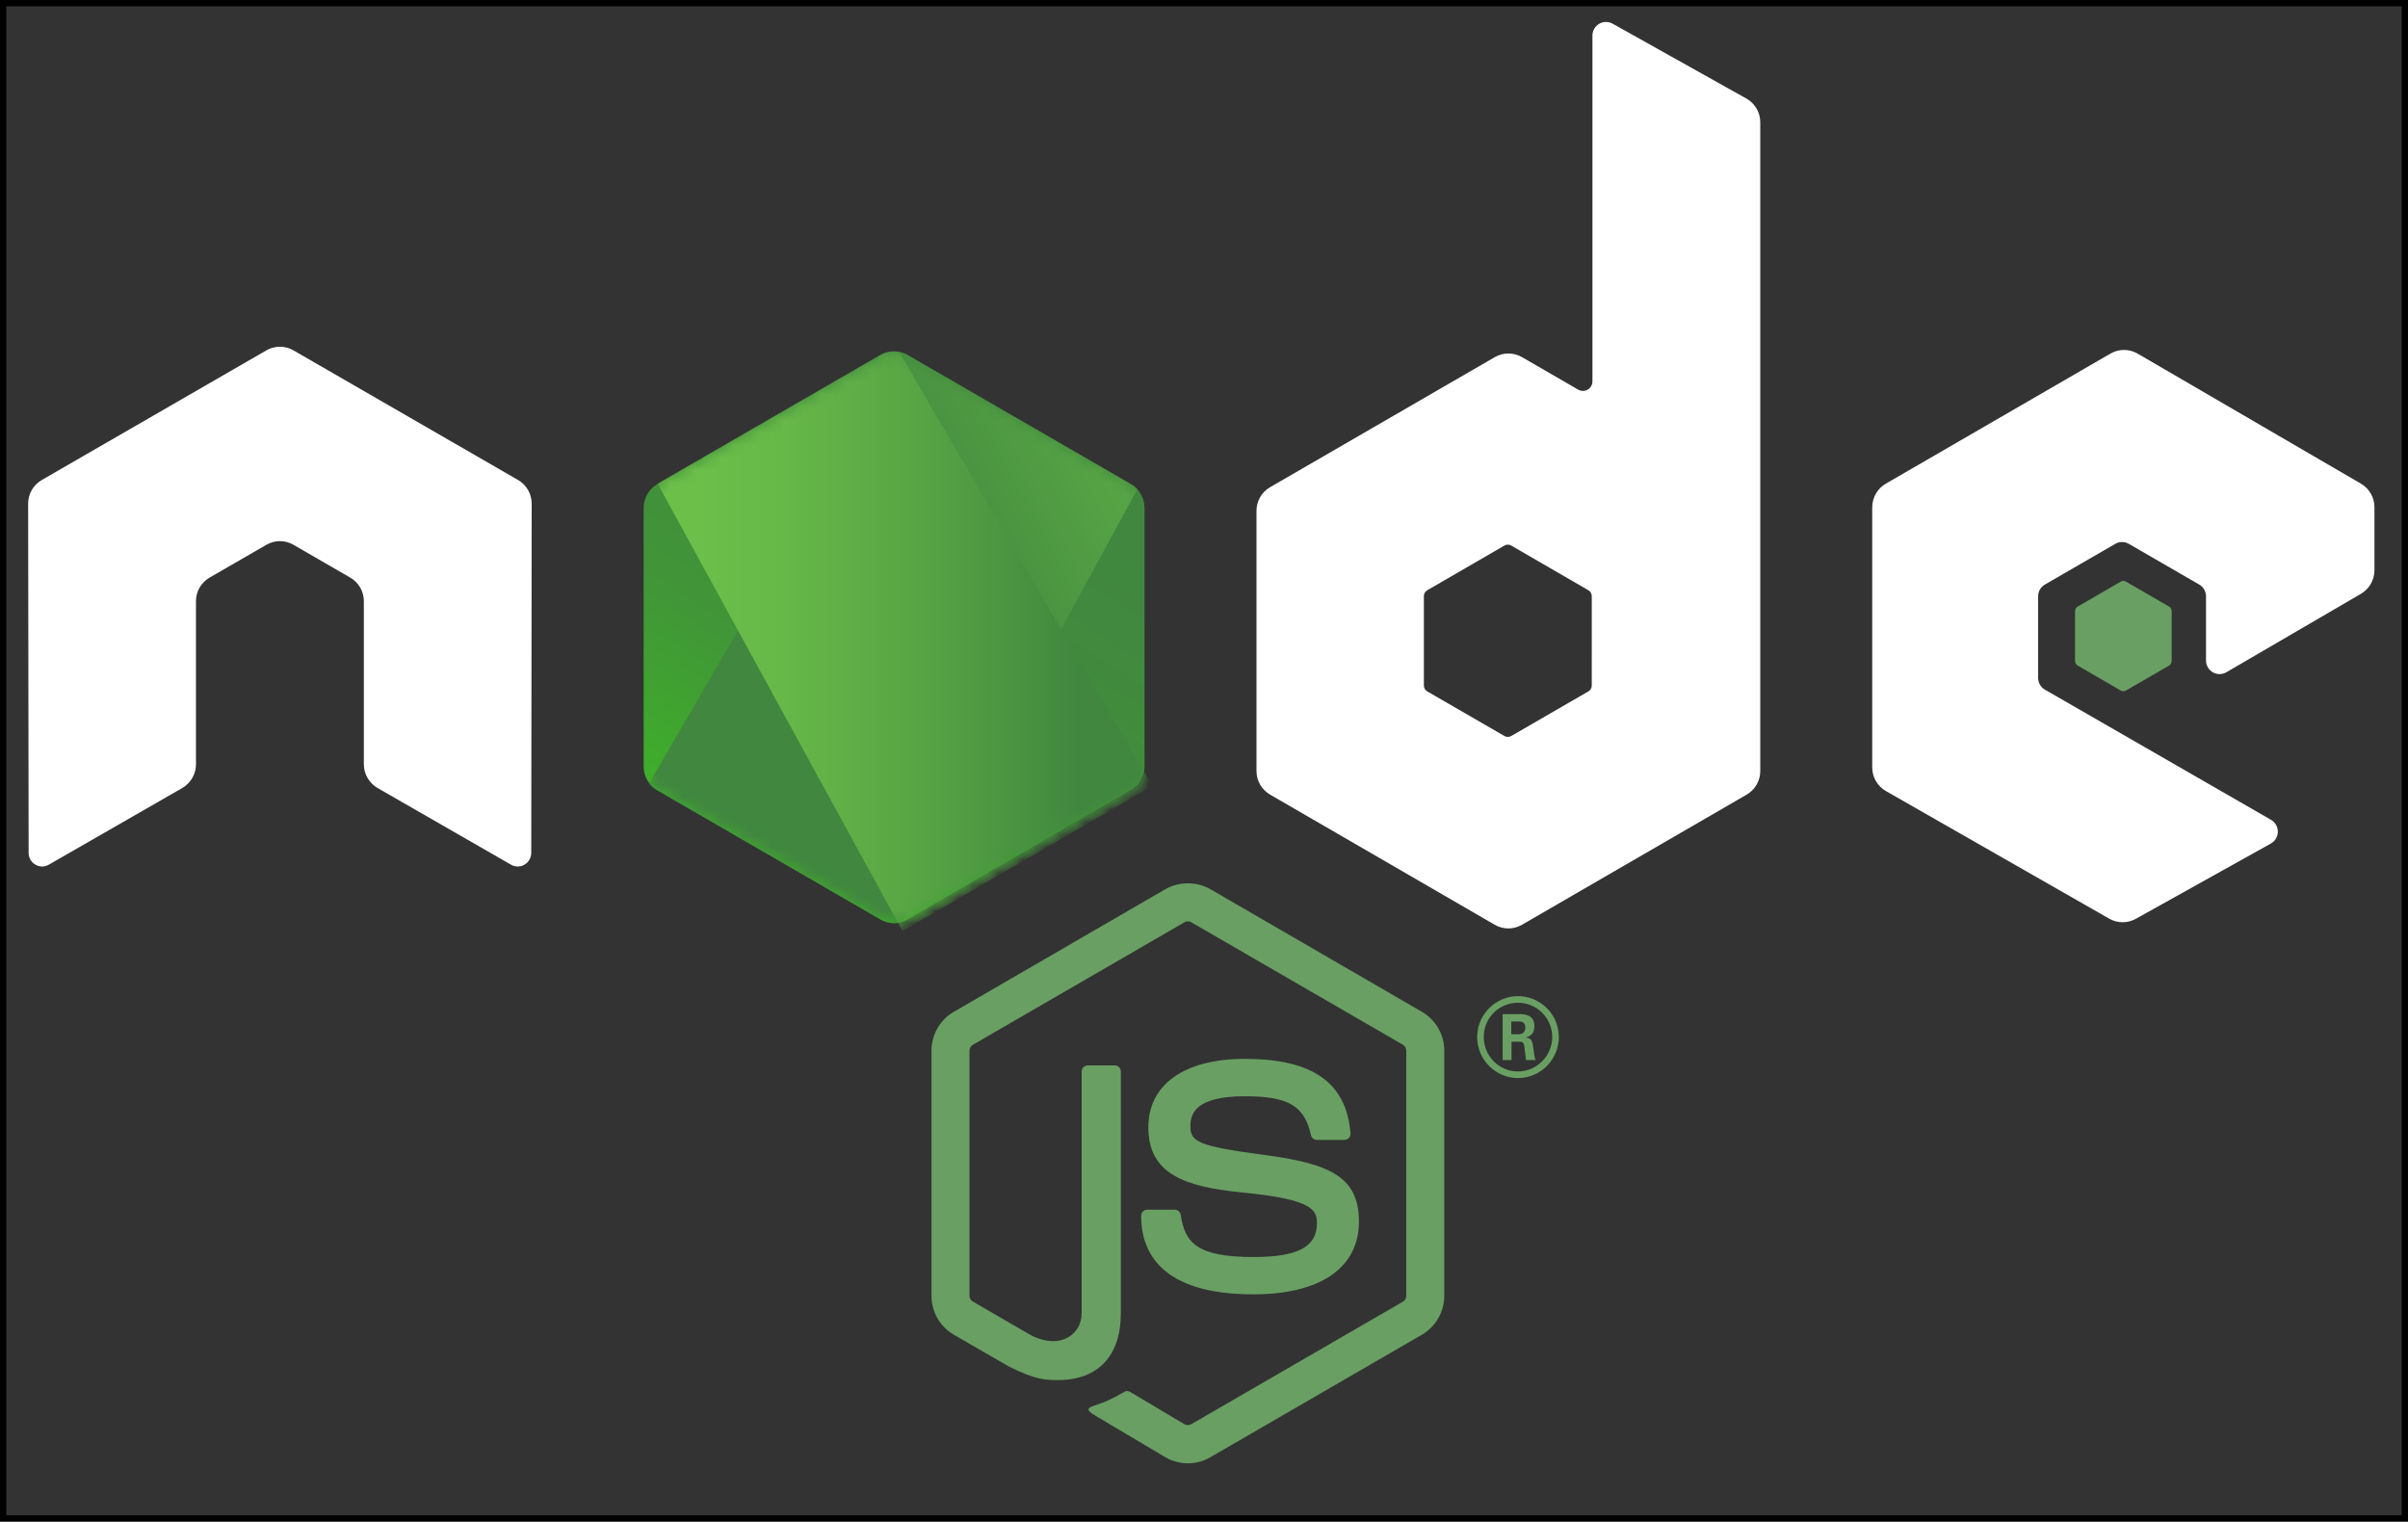 <svg xmlns="http://www.w3.org/2000/svg" xmlns:xlink="http://www.w3.org/1999/xlink" fill="none" version="1.1" width="191.512" height="121" viewBox="0 0 191.512 121"><rect x="0" y="0" width="191.512" height="121" fill="#333333" stroke="none"/><defs><clipPath id="master_svg0_74_0881"><rect x="0" y="0" width="191.512" height="121" rx="0"/></clipPath><linearGradient x1="0.681" y1="0.175" x2="0.278" y2="0.897" id="master_svg1_56_6908"><stop offset="0%" stop-color="#41873F" stop-opacity="1"/><stop offset="32.88%" stop-color="#418B3D" stop-opacity="1"/><stop offset="63.52%" stop-color="#419637" stop-opacity="1"/><stop offset="93.19%" stop-color="#3FA92D" stop-opacity="1"/><stop offset="100%" stop-color="#3FAE2A" stop-opacity="1"/></linearGradient><mask id="master_svg2_74_0901" style="mask-type:alpha" maskUnits="userSpaceOnUse"><g><path d="M72.184,28.226C71.52,27.842,70.702,27.842,70.038,28.226L52.264,38.513C51.6,38.898,51.191,39.608,51.191,40.378L51.191,60.967C51.191,61.737,51.6,62.447,52.264,62.832L70.037,73.128C70.702,73.512,71.52,73.512,72.185,73.128L89.954,62.832C90.618,62.447,91.027,61.737,91.027,60.967L91.027,40.377C91.027,39.608,90.617,38.898,89.953,38.513L72.184,28.226Z" fill="#FFFFFF" fill-opacity="1"/></g></mask><mask id="master_svg3_74_0899" style="mask-type:alpha" maskUnits="userSpaceOnUse"><g><path d="M72.184,28.226C71.52,27.842,70.702,27.842,70.038,28.226L52.264,38.513C51.6,38.898,51.191,39.608,51.191,40.378L51.191,60.967C51.191,61.737,51.6,62.447,52.264,62.832L70.037,73.128C70.702,73.512,71.52,73.512,72.185,73.128L89.954,62.832C90.618,62.447,91.027,61.737,91.027,60.967L91.027,40.377C91.027,39.608,90.617,38.898,89.953,38.513L72.184,28.226Z" fill="#FFFFFF" fill-opacity="1"/></g></mask><mask id="master_svg4_74_0895" style="mask-type:alpha" maskUnits="userSpaceOnUse"><g><path d="M72.184,28.226C71.52,27.842,70.702,27.842,70.038,28.226L52.264,38.513C51.6,38.898,51.191,39.608,51.191,40.378L51.191,60.967C51.191,61.737,51.6,62.447,52.264,62.832L70.037,73.128C70.702,73.512,71.52,73.512,72.185,73.128L89.954,62.832C90.618,62.447,91.027,61.737,91.027,60.967L91.027,40.377C91.027,39.608,90.617,38.898,89.953,38.513L72.184,28.226Z" fill="#FFFFFF" fill-opacity="1"/></g></mask><linearGradient x1="0.432" y1="0.552" x2="1.591" y2="-0.183" id="master_svg5_56_6909"><stop offset="13.76%" stop-color="#41873F" stop-opacity="1"/><stop offset="40.32%" stop-color="#54A044" stop-opacity="1"/><stop offset="71.36%" stop-color="#66B848" stop-opacity="1"/><stop offset="90.81%" stop-color="#6CC04A" stop-opacity="1"/></linearGradient><mask id="master_svg6_74_0923" style="mask-type:alpha" maskUnits="userSpaceOnUse"><g><path d="M72.184,28.226C71.52,27.842,70.702,27.842,70.038,28.226L52.264,38.513C51.6,38.898,51.191,39.608,51.191,40.378L51.191,60.967C51.191,61.737,51.6,62.447,52.264,62.832L70.037,73.128C70.702,73.512,71.52,73.512,72.185,73.128L89.954,62.832C90.618,62.447,91.027,61.737,91.027,60.967L91.027,40.377C91.027,39.608,90.617,38.898,89.953,38.513L72.184,28.226Z" fill="#FFFFFF" fill-opacity="1"/></g></mask><mask id="master_svg7_74_0915" style="mask-type:alpha" maskUnits="userSpaceOnUse"><g><path d="M72.184,28.226C71.52,27.842,70.702,27.842,70.038,28.226L52.264,38.513C51.6,38.898,51.191,39.608,51.191,40.378L51.191,60.967C51.191,61.737,51.6,62.447,52.264,62.832L70.037,73.128C70.702,73.512,71.52,73.512,72.185,73.128L89.954,62.832C90.618,62.447,91.027,61.737,91.027,60.967L91.027,40.377C91.027,39.608,90.617,38.898,89.953,38.513L72.184,28.226Z" fill="#FFFFFF" fill-opacity="1"/></g></mask><mask id="master_svg8_74_0909" style="mask-type:alpha" maskUnits="userSpaceOnUse"><g><path d="M72.184,28.226C71.52,27.842,70.702,27.842,70.038,28.226L52.264,38.513C51.6,38.898,51.191,39.608,51.191,40.378L51.191,60.967C51.191,61.737,51.6,62.447,52.264,62.832L70.037,73.128C70.702,73.512,71.52,73.512,72.185,73.128L89.954,62.832C90.618,62.447,91.027,61.737,91.027,60.967L91.027,40.377C91.027,39.608,90.617,38.898,89.953,38.513L72.184,28.226Z" fill="#FFFFFF" fill-opacity="1"/></g></mask><linearGradient x1="-57.086" y1="0.5" x2="68.776" y2="0.5" id="master_svg9_56_6910"><stop offset="9.19%" stop-color="#6CC04A" stop-opacity="1"/><stop offset="28.64%" stop-color="#66B848" stop-opacity="1"/><stop offset="59.68%" stop-color="#54A044" stop-opacity="1"/><stop offset="86.24%" stop-color="#41873F" stop-opacity="1"/></linearGradient><mask id="master_svga_74_0927" style="mask-type:alpha" maskUnits="userSpaceOnUse"><g><path d="M72.184,28.226C71.52,27.842,70.702,27.842,70.038,28.226L52.264,38.513C51.6,38.898,51.191,39.608,51.191,40.378L51.191,60.967C51.191,61.737,51.6,62.447,52.264,62.832L70.037,73.128C70.702,73.512,71.52,73.512,72.185,73.128L89.954,62.832C90.618,62.447,91.027,61.737,91.027,60.967L91.027,40.377C91.027,39.608,90.617,38.898,89.953,38.513L72.184,28.226Z" fill="#FFFFFF" fill-opacity="1"/></g></mask><linearGradient x1="-0.045" y1="0.5" x2="1.016" y2="0.5" id="master_svgb_56_6911"><stop offset="9.19%" stop-color="#6CC04A" stop-opacity="1"/><stop offset="28.64%" stop-color="#66B848" stop-opacity="1"/><stop offset="59.68%" stop-color="#54A044" stop-opacity="1"/><stop offset="86.24%" stop-color="#41873F" stop-opacity="1"/></linearGradient><mask id="master_svgc_74_0921" style="mask-type:alpha" maskUnits="userSpaceOnUse"><g><path d="M72.184,28.226C71.52,27.842,70.702,27.842,70.038,28.226L52.264,38.513C51.6,38.898,51.191,39.608,51.191,40.378L51.191,60.967C51.191,61.737,51.6,62.447,52.264,62.832L70.037,73.128C70.702,73.512,71.52,73.512,72.185,73.128L89.954,62.832C90.618,62.447,91.027,61.737,91.027,60.967L91.027,40.377C91.027,39.608,90.617,38.898,89.953,38.513L72.184,28.226Z" fill="#FFFFFF" fill-opacity="1"/></g></mask><linearGradient x1="-348.164" y1="0.5" x2="1.001" y2="0.5" id="master_svgd_56_6912"><stop offset="9.19%" stop-color="#6CC04A" stop-opacity="1"/><stop offset="28.64%" stop-color="#66B848" stop-opacity="1"/><stop offset="59.68%" stop-color="#54A044" stop-opacity="1"/><stop offset="86.24%" stop-color="#41873F" stop-opacity="1"/></linearGradient><mask id="master_svge_74_0918" style="mask-type:alpha" maskUnits="userSpaceOnUse"><g><path d="M72.184,28.226C71.52,27.842,70.702,27.842,70.038,28.226L52.264,38.513C51.6,38.898,51.191,39.608,51.191,40.378L51.191,60.967C51.191,61.737,51.6,62.447,52.264,62.832L70.037,73.128C70.702,73.512,71.52,73.512,72.185,73.128L89.954,62.832C90.618,62.447,91.027,61.737,91.027,60.967L91.027,40.377C91.027,39.608,90.617,38.898,89.953,38.513L72.184,28.226Z" fill="#FFFFFF" fill-opacity="1"/></g></mask><linearGradient x1="-1.037" y1="0.5" x2="1.006" y2="0.5" id="master_svgf_56_6913"><stop offset="9.19%" stop-color="#6CC04A" stop-opacity="1"/><stop offset="28.64%" stop-color="#66B848" stop-opacity="1"/><stop offset="59.68%" stop-color="#54A044" stop-opacity="1"/><stop offset="86.24%" stop-color="#41873F" stop-opacity="1"/></linearGradient><mask id="master_svgg_74_0912" style="mask-type:alpha" maskUnits="userSpaceOnUse"><g><path d="M72.184,28.226C71.52,27.842,70.702,27.842,70.038,28.226L52.264,38.513C51.6,38.898,51.191,39.608,51.191,40.378L51.191,60.967C51.191,61.737,51.6,62.447,52.264,62.832L70.037,73.128C70.702,73.512,71.52,73.512,72.185,73.128L89.954,62.832C90.618,62.447,91.027,61.737,91.027,60.967L91.027,40.377C91.027,39.608,90.617,38.898,89.953,38.513L72.184,28.226Z" fill="#FFFFFF" fill-opacity="1"/></g></mask><linearGradient x1="1.303" y1="-2.11" x2="0.044" y2="2.012" id="master_svgh_56_6914"><stop offset="0%" stop-color="#41873F" stop-opacity="1"/><stop offset="32.88%" stop-color="#418B3D" stop-opacity="1"/><stop offset="63.52%" stop-color="#419637" stop-opacity="1"/><stop offset="93.19%" stop-color="#3FA92D" stop-opacity="1"/><stop offset="100%" stop-color="#3FAE2A" stop-opacity="1"/></linearGradient></defs><g clip-path="url(#master_svg0_74_0881)"><g><rect x="0" y="0" width="191.512" height="121" rx="0" fill-opacity="0" stroke-opacity="1" stroke="#000000" fill="none" stroke-width="1"/></g><g><g><path d="M94.47,116.369C93.855,116.369,93.242,116.208,92.703,115.895L87.076,112.556C86.236,112.084,86.647,111.917,86.923,111.82C88.044,111.43,88.271,111.34,89.467,110.66C89.592,110.59,89.757,110.616,89.886,110.692L94.208,113.266C94.365,113.353,94.586,113.353,94.73,113.266L111.582,103.511C111.739,103.421,111.84,103.24,111.84,103.053L111.84,83.548C111.84,83.358,111.739,83.179,111.578,83.083L94.733,73.336C94.578,73.244,94.371,73.244,94.214,73.336L77.373,83.086C77.209,83.179,77.106,83.363,77.106,83.548L77.106,103.053C77.106,103.24,77.209,103.417,77.371,103.505L81.988,106.18C84.493,107.437,86.026,105.957,86.026,104.471L86.026,85.212C86.026,84.94,86.245,84.725,86.516,84.725L88.653,84.725C88.92,84.725,89.141,84.94,89.141,85.212L89.141,104.471C89.141,107.824,87.321,109.747,84.152,109.747C83.177,109.747,82.411,109.747,80.27,108.688L75.851,106.137C74.759,105.504,74.083,104.321,74.083,103.053L74.083,83.548C74.083,82.281,74.759,81.098,75.851,80.468L92.703,70.701C93.769,70.096,95.187,70.096,96.245,70.701L113.096,80.468C114.187,81.101,114.866,82.281,114.866,83.548L114.866,103.053C114.866,104.321,114.187,105.5,113.096,106.137L96.245,115.895C95.706,116.208,95.095,116.369,94.47,116.369Z" fill="#699F63" fill-opacity="1"/></g><g><path d="M99.676,102.931C92.301,102.931,90.757,99.537,90.757,96.689C90.757,96.418,90.973,96.202,91.244,96.202L93.423,96.202C93.666,96.202,93.869,96.377,93.907,96.616C94.236,98.841,95.217,99.963,99.676,99.963C103.226,99.963,104.738,99.158,104.738,97.269C104.738,96.18,104.31,95.371,98.792,94.829C94.181,94.372,91.329,93.35,91.329,89.65C91.329,86.24,94.195,84.206,99.001,84.206C104.399,84.206,107.071,86.086,107.409,90.118C107.422,90.256,107.373,90.39,107.281,90.494C107.188,90.591,107.06,90.649,106.924,90.649L104.736,90.649C104.51,90.649,104.31,90.488,104.264,90.268C103.739,87.927,102.463,87.179,99.001,87.179C95.125,87.179,94.674,88.533,94.674,89.548C94.674,90.777,95.206,91.135,100.439,91.83C105.618,92.516,108.078,93.489,108.078,97.139C108.077,100.822,105.016,102.931,99.676,102.931Z" fill="#699F63" fill-opacity="1"/></g></g><g><g><path d="M123.976,82.475C123.976,84.267,122.515,85.732,120.728,85.732C118.958,85.732,117.481,84.285,117.481,82.475C117.481,80.631,118.993,79.217,120.728,79.217C122.481,79.217,123.976,80.631,123.976,82.475ZM118.005,82.466C118.005,83.983,119.225,85.207,120.719,85.207C122.232,85.207,123.452,83.957,123.452,82.466C123.452,80.949,122.216,79.743,120.719,79.743C119.242,79.743,118.005,80.932,118.005,82.466ZM119.508,80.648L120.763,80.648C121.193,80.648,122.035,80.648,122.035,81.613C122.035,82.285,121.606,82.423,121.347,82.509C121.846,82.544,121.88,82.871,121.948,83.337C121.983,83.63,122.035,84.13,122.137,84.302L121.365,84.302C121.347,84.13,121.226,83.199,121.226,83.148C121.176,82.94,121.106,82.838,120.849,82.838L120.214,82.838L120.214,84.302L119.508,84.302L119.508,80.648L119.508,80.648ZM120.196,82.25L120.763,82.25C121.226,82.25,121.313,81.923,121.313,81.734C121.313,81.233,120.969,81.233,120.78,81.233L120.196,81.233L120.196,82.25Z" fill="#699F63" fill-opacity="1"/></g></g><g><path d="M42.286,40.056C42.286,39.277,41.877,38.561,41.207,38.175L23.34,27.863C23.038,27.684,22.699,27.592,22.356,27.577C22.325,27.577,22.197,27.577,22.171,27.577C21.83,27.591,21.491,27.684,21.185,27.863L3.318,38.175C2.652,38.561,2.238,39.277,2.238,40.056L2.277,67.824C2.277,68.21,2.477,68.57,2.816,68.759C3.147,68.958,3.557,68.958,3.888,68.759L14.506,62.661C15.177,62.261,15.586,61.555,15.586,60.783L15.586,47.809C15.586,47.036,15.995,46.32,16.664,45.936L21.185,43.324C21.522,43.129,21.89,43.034,22.266,43.034C22.634,43.034,23.012,43.129,23.339,43.324L27.859,45.936C28.528,46.321,28.938,47.036,28.938,47.809L28.938,60.783C28.938,61.555,29.353,62.265,30.02,62.661L40.635,68.759C40.968,68.958,41.384,68.958,41.714,68.759C42.043,68.569,42.251,68.21,42.251,67.824L42.286,40.056Z" fill="#FFFFFF" fill-opacity="1"/></g><g><path d="M128.254,1.883C127.919,1.697,127.511,1.701,127.181,1.895C126.852,2.09,126.649,2.445,126.649,2.828L126.649,30.328C126.649,30.599,126.504,30.849,126.271,30.985C126.038,31.12,125.75,31.12,125.516,30.985L121.041,28.399C120.373,28.013,119.552,28.014,118.884,28.4L101.011,38.745C100.342,39.132,99.931,39.846,99.931,40.619L99.931,61.314C99.931,62.088,100.342,62.802,101.01,63.19L118.883,73.543C119.551,73.929,120.374,73.929,121.042,73.543L138.918,63.19C139.585,62.802,139.997,62.088,139.997,61.314L139.997,9.726C139.997,8.942,139.574,8.218,138.89,7.835L128.254,1.883ZM126.595,54.515C126.595,54.708,126.493,54.887,126.325,54.983L120.189,58.531C120.022,58.627,119.817,58.627,119.65,58.531L113.513,54.983C113.346,54.887,113.243,54.708,113.243,54.515L113.243,47.408C113.243,47.215,113.346,47.036,113.513,46.939L119.65,43.384C119.817,43.287,120.022,43.287,120.19,43.384L126.326,46.939C126.493,47.036,126.596,47.215,126.596,47.408L126.595,54.515Z" fill="#FFFFFF" fill-opacity="1"/></g><g><g><path d="M187.77,47.222C188.435,46.835,188.844,46.121,188.844,45.35L188.844,40.335C188.844,39.564,188.435,38.85,187.77,38.463L170.011,28.122C169.343,27.732,168.518,27.731,167.848,28.119L149.981,38.464C149.313,38.851,148.902,39.565,148.902,40.338L148.902,61.028C148.902,61.806,149.318,62.524,149.992,62.909L167.748,73.056C168.403,73.431,169.206,73.435,169.865,73.068L180.604,67.081C180.945,66.891,181.157,66.532,181.159,66.142C181.162,65.752,180.955,65.391,180.617,65.196L162.637,54.846C162.301,54.653,162.095,54.294,162.095,53.906L162.095,47.422C162.095,47.036,162.3,46.678,162.635,46.485L168.231,43.249C168.564,43.056,168.975,43.056,169.308,43.249L174.907,46.485C175.242,46.678,175.447,47.036,175.447,47.422L175.447,52.524C175.447,52.911,175.654,53.269,175.988,53.462C176.322,53.656,176.735,53.654,177.068,53.46L187.77,47.222Z" fill="#FFFFFF" fill-opacity="1"/></g><g><path d="M168.666,46.253C168.794,46.178,168.952,46.178,169.08,46.253L172.51,48.237C172.638,48.311,172.717,48.448,172.717,48.597L172.717,52.569C172.717,52.718,172.638,52.854,172.51,52.929L169.08,54.913C168.952,54.987,168.794,54.987,168.666,54.913L165.239,52.929C165.111,52.854,165.032,52.718,165.032,52.569L165.032,48.597C165.032,48.448,165.111,48.311,165.239,48.237L168.666,46.253Z" fill="#699F63" fill-opacity="1"/></g></g><g><g><g><path d="M72.184,28.226C71.52,27.842,70.702,27.842,70.038,28.226L52.264,38.513C51.6,38.898,51.191,39.608,51.191,40.378L51.191,60.967C51.191,61.737,51.6,62.447,52.264,62.832L70.037,73.128C70.702,73.512,71.52,73.512,72.185,73.128L89.954,62.832C90.618,62.447,91.027,61.737,91.027,60.967L91.027,40.377C91.027,39.608,90.617,38.898,89.953,38.513L72.184,28.226Z" fill="url(#master_svg1_56_6908)" fill-opacity="1"/></g></g><g><g><g mask="url(#master_svg2_74_0901)"><g></g></g><g mask="url(#master_svg3_74_0899)"><g></g></g><g mask="url(#master_svg4_74_0895)"><g><path d="M89.988,38.513L72.165,28.226C71.989,28.124,71.801,28.052,71.607,28.004L51.596,62.337C51.768,62.532,51.97,62.702,52.195,62.832L70.048,73.127C70.554,73.42,71.155,73.488,71.706,73.335L90.466,38.882C90.324,38.74,90.164,38.615,89.988,38.513Z" fill="url(#master_svg5_56_6909)" fill-opacity="1"/></g></g></g></g><g><g><g mask="url(#master_svg6_74_0923)"><g></g></g><g mask="url(#master_svg7_74_0915)"><g></g></g><g mask="url(#master_svg8_74_0909)"><g><path d="M69.445,24.445L69.2,24.585L69.527,24.585L69.445,24.445Z" fill="url(#master_svg9_56_6910)" fill-opacity="1"/></g></g><g mask="url(#master_svga_74_0927)"><g><path d="M89.998,62.832C90.516,62.532,90.903,62.032,91.049,61.462L71.511,27.985C71.001,27.883,70.46,27.961,70,28.227L52.297,38.452L71.422,73.395C71.695,73.358,71.962,73.269,72.207,73.128L89.998,62.832Z" fill="url(#master_svgb_56_6911)" fill-opacity="1"/></g></g><g mask="url(#master_svgc_74_0921)"><g><path d="M91.655,62.501L91.537,62.299L91.537,62.57L91.655,62.501Z" fill="url(#master_svgd_56_6912)" fill-opacity="1"/></g></g><g mask="url(#master_svge_74_0918)"><g><path d="M89.998,62.832L72.207,73.128C71.962,73.269,71.694,73.358,71.422,73.395L71.776,74.042L91.537,62.57L91.537,62.299L91.049,61.463C90.903,62.032,90.516,62.532,89.998,62.832Z" fill="url(#master_svgf_56_6913)" fill-opacity="1"/></g></g><g mask="url(#master_svgg_74_0912)"><g><path d="M89.998,62.832L72.207,73.128C71.962,73.269,71.694,73.358,71.422,73.395L71.776,74.042L91.537,62.57L91.537,62.299L91.049,61.463C90.903,62.032,90.516,62.532,89.998,62.832Z" fill="url(#master_svgh_56_6914)" fill-opacity="1"/></g></g></g></g></g></g></svg>